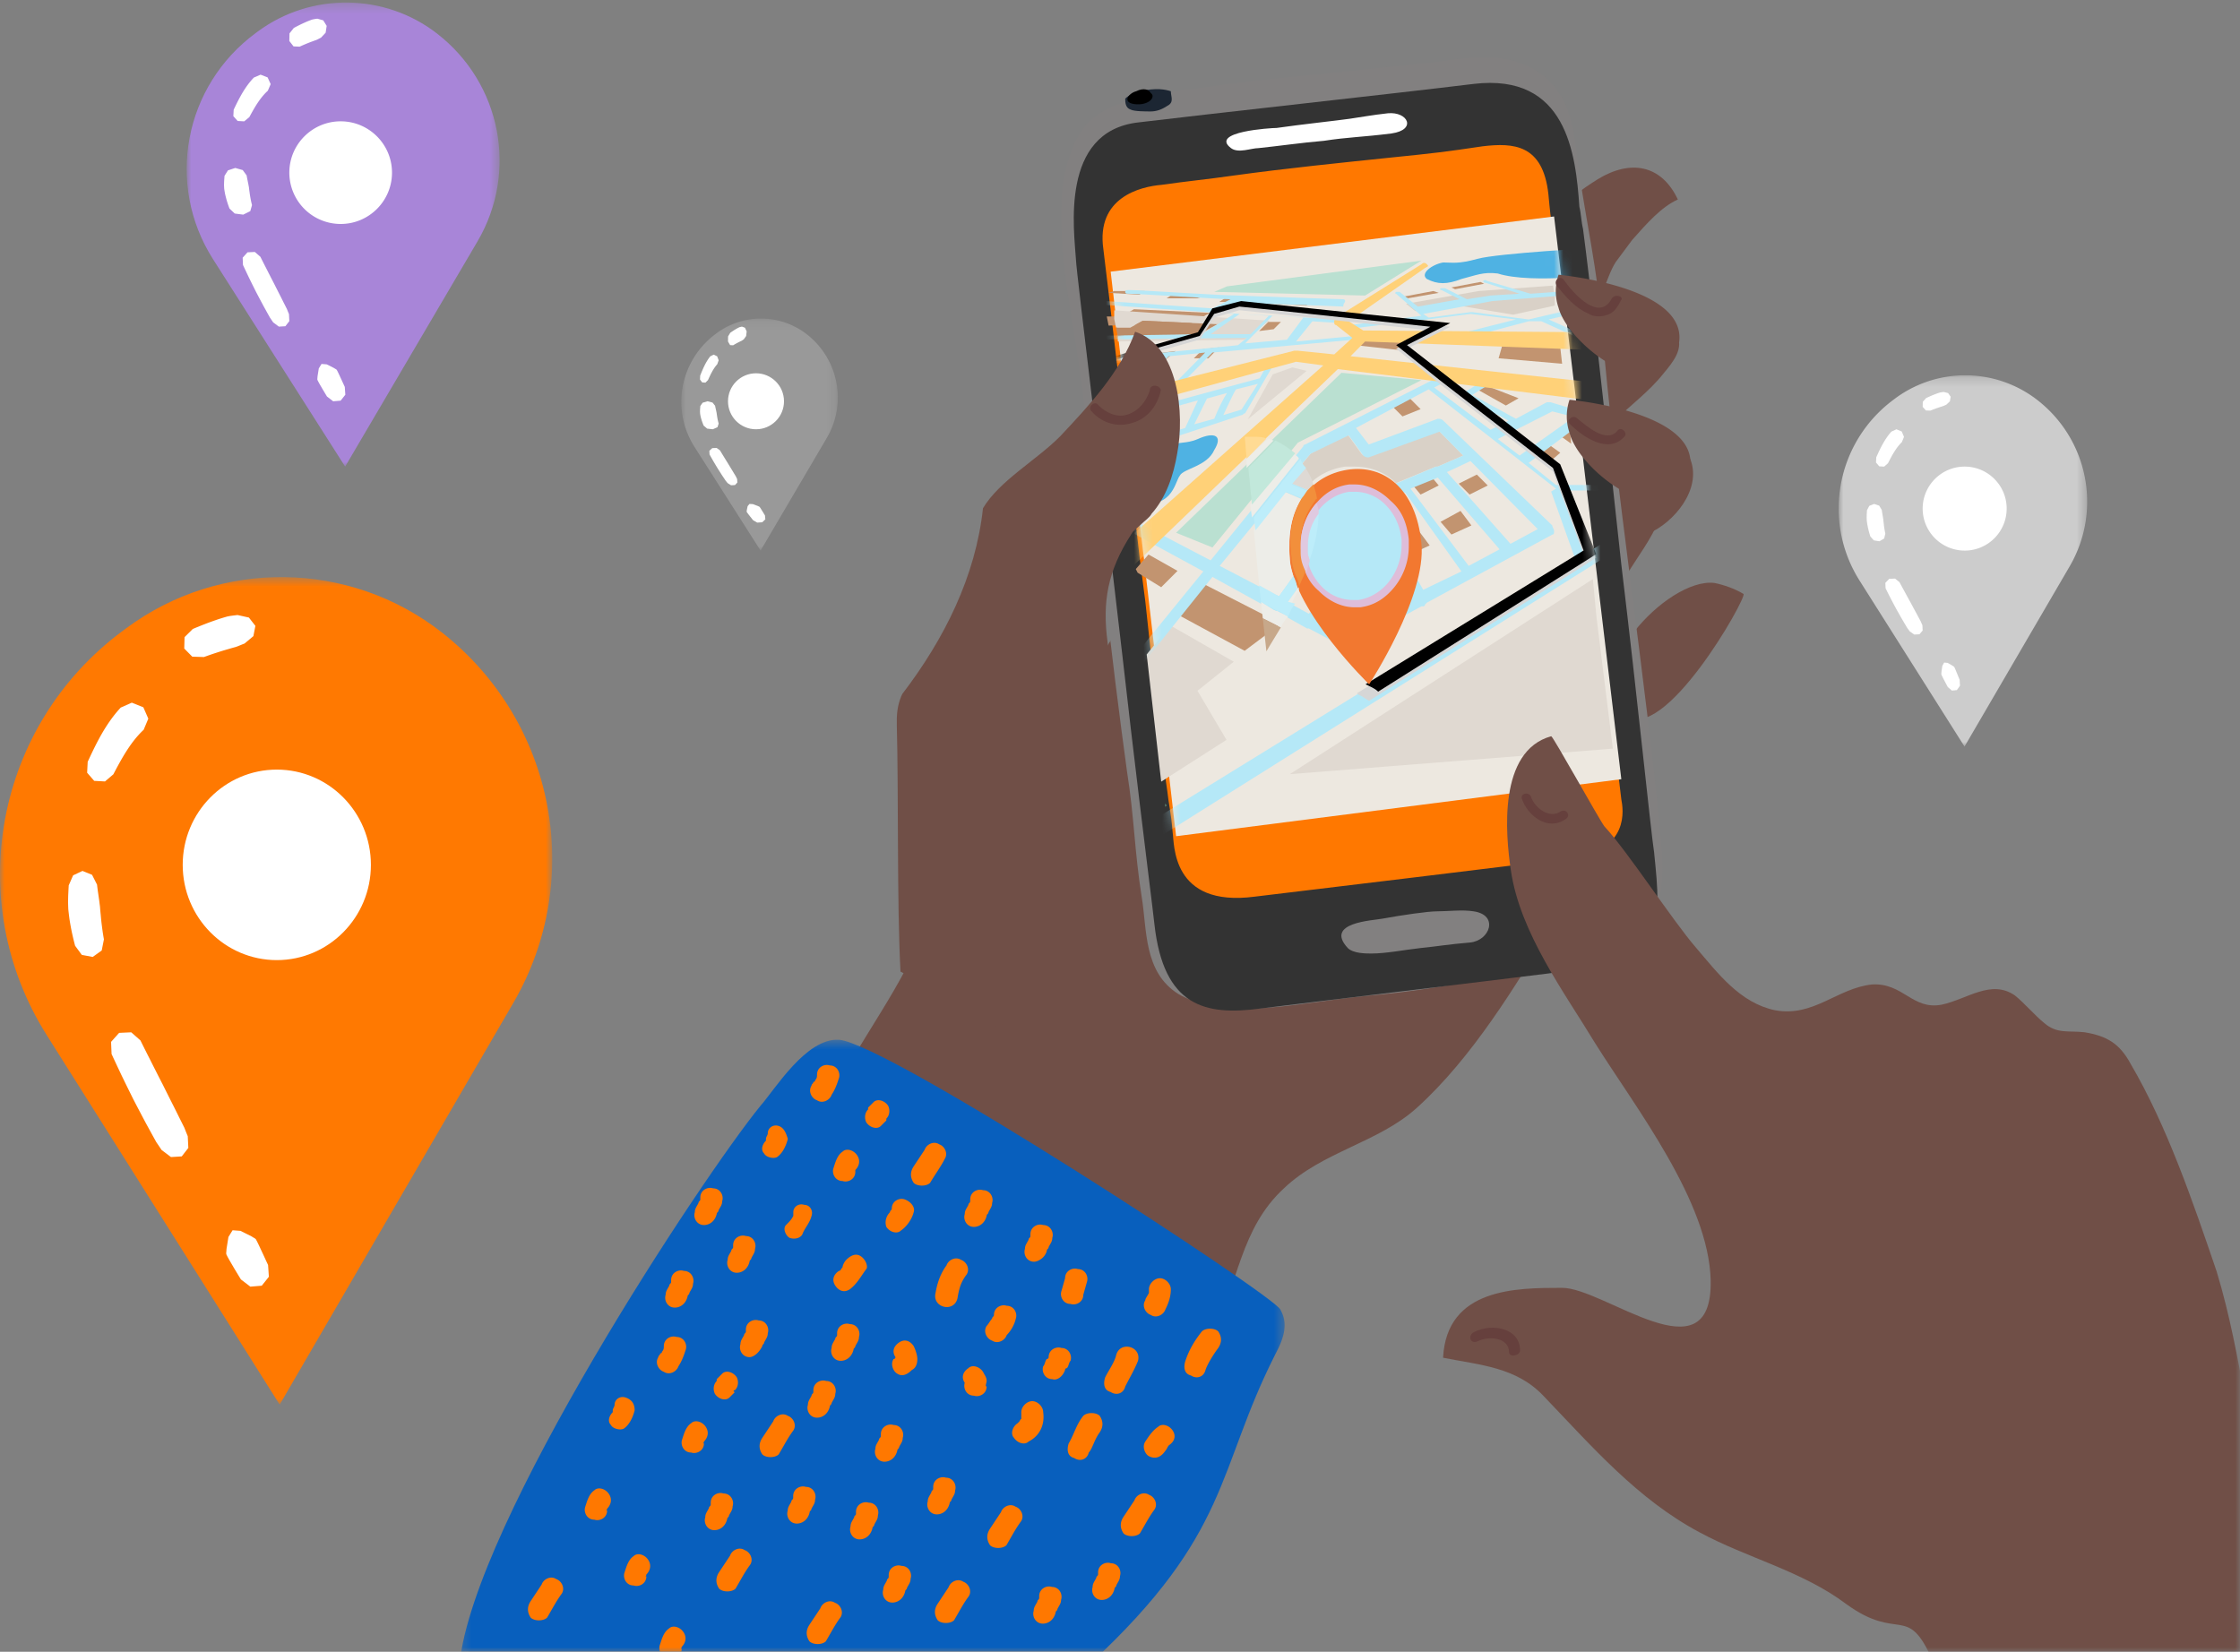 <svg xmlns="http://www.w3.org/2000/svg" xmlns:xlink="http://www.w3.org/1999/xlink" width="240" height="177" viewBox="0 0 240 177">
    <rect x="0" y="0" width="240" height="177" fill="#808080" stroke="none"/>
    <defs>
        <path id="a" d="M0 .483h59.17v88.676H0z"/>
        <path id="c" d="M0 .27h33.53V50H0z"/>
        <path id="e" d="M0 .135h16.765V25H0z"/>
        <path id="g" d="M0 .217h26.626V40H0z"/>
        <path id="i" d="M0 0h191v173H0z"/>
        <path id="k" d="M.24.476h88.4v66.846H.24z"/>
        <path id="m" d="M.271 6.526l7.34 63.081 47.118-7.074L47.39.434"/>
        <path id="o" d="M.271 6.526l7.34 63.081 47.118-7.074L47.39.434"/>
        <path id="q" d="M.271 6.526l7.34 63.081 47.118-7.074L47.39.434"/>
        <path id="s" d="M0 6.109l7.01 60.497 47.704-6.107L47.51.197"/>
        <path id="u" d="M0 6.109l7.01 60.497 47.704-6.107L47.51.197"/>
        <path id="w" d="M0 6.109l7.01 60.497 47.704-6.107L47.51.197z"/>
        <path id="y" d="M0 6.109l7.01 60.497 47.704-6.107L47.51.197z"/>
        <path id="A" d="M0 6.109l7.01 60.497 47.704-6.107L47.51.197z"/>
        <path id="C" d="M0 6.109l7.01 60.497 47.704-6.107L47.51.197z"/>
        <path id="E" d="M0 6.109l7.01 60.497 47.704-6.107L47.51.197"/>
        <path id="G" d="M0 6.109l7.01 60.497 47.704-6.107L47.51.197"/>
        <path id="I" d="M.271 6.526l7.34 63.081 47.118-7.074L47.39.434z"/>
        <path id="K" d="M.271 6.526l7.34 63.081 47.118-7.074L47.39.434z"/>
        <path id="M" d="M.271 6.526l7.34 63.081 47.118-7.074L47.39.434"/>
        <path id="O" d="M.271 6.526l7.34 63.081 47.118-7.074L47.39.434"/>
        <path id="Q" d="M.271 6.526l7.34 63.081 47.118-7.074L47.39.434z"/>
        <path id="S" d="M.271 6.526l7.34 63.081 47.118-7.074L47.39.434z"/>
        <path id="U" d="M.271 6.526l7.34 63.081 47.118-7.074L47.39.434"/>
        <path id="W" d="M.271 6.526l7.34 63.081 47.118-7.074L47.39.434z"/>
        <path id="Y" d="M.271 6.526l7.34 63.081 47.118-7.074L47.39.434"/>
        <path id="aa" d="M.271 6.526l7.34 63.081 47.118-7.074L47.39.434"/>
        <path id="ac" d="M.271 6.526l7.34 63.081 47.118-7.074L47.39.434"/>
        <path id="ae" d="M.271 6.526l7.34 63.081 47.118-7.074L47.39.434"/>
        <path id="ag" d="M.271 6.526l7.34 63.081 47.118-7.074L47.39.434"/>
        <path id="ai" d="M.271 6.526l7.34 63.081 47.118-7.074L47.39.434"/>
    </defs>
    <g fill="none" fill-rule="evenodd">
        <g transform="translate(0 61.358)">
            <mask id="b" fill="#fff">
                <use xlink:href="#a"/>
            </mask>
            <path fill="#FF7901" d="M29.964 89.159l25.033-43.045c7.726-13.284 4.465-30.2-7.65-39.697-9.893-7.754-23.785-7.926-33.867-.42l-.4.297C-.512 16.413-4.032 35.22 4.989 49.532c11.49 18.232 24.976 39.627 24.976 39.627" mask="url(#b)"/>
        </g>
        <path fill="#FFF" d="M26.668 66.176l.691.885.002.009-.212 1.096-.952.794-.004.001-.02.008-.119.045-.133.054-.133.055-.029.012-.104.04-.131.055-.046.019-.087.031-.134.048h-.001l-.135.037-.136.037-.136.038-.135.039-.136.04-.135.04-.026.007-.11.031-.135.04-.137.04-.135.04-.136.043-.136.042-.135.042-.136.044-.075.025-.061.019-.136.045-.136.044-.137.046-.137.046-.137.046-.137.048-.137.048-.138.049-.137.049-.119.042-.022.009h-.003l-1.246-.041-.856-.868-.002-.007.032-1.216.882-.875.026-.011.12-.05.145-.061.144-.06.145-.059.145-.059.146-.058.144-.058.146-.057.146-.056.146-.057.064-.025.082-.03.146-.055.147-.053.147-.054.148-.052.148-.052.149-.051.149-.052.121-.04.028-.01.15-.047.151-.046.15-.047.153-.046.152-.044.15-.044.002-.001.156-.03.103-.02.055-.009.159-.023.124-.016.036-.005.16-.019.16-.019.134-.015.027-.002zM15.353 75.788l.006.005.532 1.216-.5 1.193-.002.002-.067.063-.06.057-.06.058-.059.06-.058.059-.058.06-.058.061-.057.062-.058.063-.056.063-.057.063-.056.065-.055.064-.055.066-.055.066-.054.067-.054.067-.054.068-.054.068-.053.07-.053.07-.053.07-.051.07-.052.072-.052.072-.052.073-.05.073-.051.074-.05.074-.05.075-.05.075-.05.076-.05.076-.048.076-.05.078-.048.077-.048.078-.049.079-.048.079-.048.079-.047.08-.048.08-.047.08-.046.081-.048.082-.045.08-.094.165-.092.166-.092.166-.092.169-.091.168-.09.17-.09.17-.091.172-.09.173-.003.004-.893.761-1.151-.062-.005-.002-.003-.002-.755-.868.06-1.17.084-.183.084-.18.086-.183.085-.182.087-.183.089-.185.089-.184.09-.185.092-.183.047-.094.047-.093.047-.092.048-.094.048-.092.049-.093.049-.093.05-.093.05-.093.05-.093.051-.092.052-.094.052-.092.052-.093.054-.092.054-.093.054-.092.055-.093.055-.092.056-.092.058-.092.057-.092.058-.092.059-.09.06-.092.06-.091.061-.092.062-.09.063-.09.063-.09.064-.09.065-.09.066-.09.067-.09.068-.088.068-.09.07-.088.07-.087.071-.088.072-.087.074-.087.073-.086.075-.086.077-.086.076-.085.076-.081 1.187-.527zM9.863 93.742l.532 1.05.001.003.004.028.019.17.024.193.024.19.027.19.028.188.01.06.016.127.027.185.026.184.027.176v.008l.023.181.022.182.024.18.013.098.007.083.013.18.016.179.016.18.018.178.017.164.001.016.008.088.008.09.008.089.009.09.009.09.01.088.008.09.01.09.01.09.012.09.01.09.012.09.01.073.002.016.01.09.012.091.012.091.013.091.013.09.012.092.014.091.013.092.015.092.015.092.014.092.016.092.016.094.016.092.018.097v.003l-.237 1.191-.96.688h-.004l-.004.001-1.164-.218-.72-.979v-.004l-.027-.1-.027-.102-.026-.101-.025-.103-.026-.102-.025-.1-.024-.103-.024-.1-.024-.101-.023-.101-.023-.101-.023-.101-.022-.101-.022-.1-.021-.1-.004-.018-.016-.083-.02-.1-.02-.1-.02-.1-.018-.1-.018-.1-.019-.1-.017-.1-.017-.1-.017-.1-.017-.1-.016-.099-.017-.102-.002-.016-.025-.181-.025-.2-.024-.2-.023-.2-.022-.2-.01-.092-.004-.108-.008-.202-.006-.201-.006-.202v-.009l.002-.194.004-.203.004-.203.003-.138.003-.066.01-.204.01-.205.01-.205.012-.207.01-.176v-.033l.472-1.077 1-.472h.008zM15.04 111.482l.003.004.026.05.134.271.16.32.16.32.16.319.161.319.163.318.125.246.036.073.16.319.161.32.162.318.161.318.162.32.163.317.163.318.142.275.022.043.158.32.16.32.16.32.16.32.16.319.162.32.161.318.128.253.033.067.16.321.158.32.16.321.16.32.16.321.16.32.04.079.1.254.133.336.137.333.001.005.062 1.251-.704.907-.003.002-.004.001-1.15.07-1.004-.758-.001-.003-.202-.302-.203-.302-.157-.228-.042-.076-.175-.318-.175-.316-.174-.317-.174-.317-.174-.318-.174-.317-.036-.067-.134-.253-.17-.32-.169-.319-.168-.32-.168-.32-.168-.321-.168-.322-.166-.321-.023-.043-.14-.28-.16-.326-.161-.324-.16-.325-.16-.325-.16-.326-.157-.326-.16-.327-.035-.074-.12-.254-.155-.328-.154-.329-.154-.328-.154-.33-.153-.329-.127-.277-.025-.052-.001-.004-.055-1.3.86-.963.007-.003 1.293-.06zM25.764 131.895l1.172.583.003.003.009.005.204.126.157.091.066.055.032.025.142.265.045.094.141.289.051.109.187.401.187.4.009.017.177.385.185.402.094.2.087.184.008.016.002.004.086 1.266-.76.953-.003.002-.005.002-1.218.102-1.01-.774-.003-.003-.009-.015-.107-.177-.118-.193-.234-.386-.223-.37-.01-.016-.227-.39-.228-.39-.061-.105-.16-.287-.05-.093-.137-.274-.002-.041-.007-.087.016-.18.017-.24v-.014l.206-1.287.441-.717.007-.004zM29.659 82.468c5.564 0 10.081 4.574 10.081 10.207 0 5.634-4.517 10.208-10.081 10.208-5.565 0-10.083-4.574-10.083-10.208 0-5.633 4.518-10.207 10.083-10.207"/>
        <g>
            <g transform="translate(20)">
                <mask id="d" fill="#fff">
                    <use xlink:href="#c"/>
                </mask>
                <path fill="#A885D8" d="M16.98 50l14.185-24.14c4.378-7.45 2.53-16.936-4.335-22.261C21.224-.75 13.352-.846 7.638 3.363l-.226.167C-.29 9.204-2.285 19.75 2.826 27.777L16.98 50" mask="url(#d)"/>
            </g>
            <path fill="#FFF" d="M34.636 2.181l.363.59.001.006-.111.73-.5.53h-.002l-.01.006-.063.03-.07.036-.07.037-.015.007-.054.028-.07.036-.023.013-.046.02-.07.032h-.001l-.07.025-.072.025-.071.025-.071.026-.072.026-.07.027-.014.005-.058.02-.071.027-.072.027-.07.027-.072.028-.071.028-.071.029-.072.029-.04.016-.031.013-.072.03-.071.03-.072.03-.072.03-.072.031-.072.032-.071.032-.073.033-.072.032-.062.029-.012.005-.001.001-.654-.028-.45-.578L31 4.389l.017-.81.463-.584.014-.007.063-.034.076-.04.075-.04.076-.04.077-.038.076-.04.076-.038.076-.038.077-.038.077-.037.033-.017.043-.02.077-.037.077-.035.077-.036.078-.034.078-.035.078-.034.078-.035.064-.027.014-.006.079-.032.08-.03.078-.032.08-.03.08-.03.078-.029h.002l.082-.02.054-.014.029-.006.083-.015.065-.011.019-.003.084-.013.085-.012.07-.01.014-.002zM28.672 8.293l.003.003.325.72-.305.706-.002.002-.04.037-.037.034-.036.034-.036.035-.036.036-.035.035-.036.036-.035.037-.035.037-.034.037-.035.038-.034.038-.034.038-.033.04-.034.038-.033.04-.033.04-.033.04-.032.04-.033.041-.032.042-.032.042-.032.041-.032.043-.031.043-.032.042-.03.044-.031.044-.031.043-.03.045-.031.045-.03.044-.03.045-.03.045-.03.046-.03.046-.03.046-.029.047-.03.047-.029.046-.029.048-.029.047-.028.048-.029.048-.029.048-.027.048-.058.097-.056.099-.056.098-.056.1-.055.1-.056.1-.055.101-.055.102-.055.102-.002.002-.545.451-.702-.037h-.003l-.002-.002-.46-.514.036-.693.052-.108.051-.107.052-.108.052-.108.053-.109.055-.109.054-.109.055-.11.056-.108.028-.056.03-.054.028-.055.03-.055.028-.055.03-.055.03-.055.03-.055.031-.055.031-.055.031-.055.031-.055.032-.055.032-.055.033-.055.033-.054.033-.055.033-.055.034-.055.034-.054.035-.054.036-.055.035-.054.036-.054.036-.054.037-.054.038-.055.037-.053.038-.054.039-.053.04-.053.039-.054.04-.053.04-.053.042-.052.042-.053.042-.052.043-.052.044-.052.044-.051.044-.052.045-.051.046-.05.047-.052.047-.05.045-.048L27.92 8zM26.008 18.225l.416.57v.002l.003.015.015.092.019.104.02.104.02.103.022.102.007.032.013.07.02.1.021.1.021.095.001.004.017.099.018.098.019.098.01.053.005.045.01.098.013.097.012.097.014.097.013.09.002.008.006.048.006.048.006.049.007.049.007.048.007.048.008.05.007.048.008.049.009.048.009.05.008.048.008.04.001.009.009.049.01.049.008.05.01.049.01.049.01.05.01.049.011.05.011.05.012.05.012.05.012.05.013.05.012.05.014.053v.002l-.185.646-.75.373h-.003L26.06 23l-.908-.118-.562-.532-.001-.002-.02-.054-.022-.055-.02-.056-.02-.055-.02-.056-.02-.054-.019-.056-.018-.054-.019-.055-.018-.055-.018-.055-.018-.054-.017-.055-.017-.054-.017-.055-.003-.01-.012-.045-.016-.054-.015-.054-.016-.055-.014-.054-.014-.054-.014-.054-.014-.054-.013-.055-.014-.054-.013-.054-.012-.054-.014-.055-.002-.009-.019-.098-.02-.109-.018-.108-.018-.109-.017-.108-.007-.05-.004-.059-.006-.11-.005-.109-.005-.11v-.004l.002-.105.003-.11.003-.11.003-.075.002-.036.007-.111.009-.111.008-.112.009-.112.007-.095.001-.018.368-.584.78-.257h.007zM27.897 27.515l.002.003.015.03.081.162.097.192.096.19.097.192.098.191.098.19.075.148.022.044.097.19.097.192.098.19.097.19.098.191.099.19.098.191.086.165.013.025.096.192.096.191.097.192.096.191.097.191.098.192.097.19.078.151.02.04.096.193.096.192.096.192.097.191.097.192.097.192.024.047.06.152.08.2.083.2v.003l.038.749-.425.543h-.002l-.003.002-.694.041-.607-.453v-.002l-.122-.18-.123-.182-.095-.136-.025-.046-.106-.19-.106-.189-.105-.19-.105-.19-.105-.19-.105-.19-.022-.04-.08-.15-.103-.192-.103-.191-.101-.192-.102-.192-.101-.192-.101-.192-.101-.192-.014-.026-.084-.168-.097-.194-.097-.195-.097-.194-.096-.195-.097-.195-.095-.195-.096-.195-.022-.045-.072-.152-.094-.196-.093-.197-.093-.197-.093-.196-.092-.198-.078-.165-.014-.032-.001-.002-.033-.778.52-.576.004-.002.78-.036zM35.003 39.042l.769.387.002.001.005.004.135.083.102.06.044.037.02.016.094.176.03.062.092.19.034.073.122.266.123.265.006.01.116.255.122.266.061.132.057.123.005.01.001.003.057.838-.499.63-.002.002-.003.002-.8.067-.662-.512-.001-.002-.007-.01-.07-.117-.077-.128-.154-.256-.146-.245-.007-.01-.149-.258-.15-.258-.04-.07-.104-.19-.033-.062-.09-.18-.002-.028-.004-.057.01-.12.012-.158v-.01l.135-.851.29-.475.004-.003zM36.5 13c3.035 0 5.5 2.465 5.5 5.5S39.535 24 36.5 24a5.503 5.503 0 0 1-5.5-5.5c0-3.035 2.465-5.5 5.5-5.5"/>
        </g>
        <g>
            <g transform="translate(73 34)">
                <mask id="f" fill="#fff">
                    <use xlink:href="#e"/>
                </mask>
                <path fill="#999" d="M8.49 25l7.093-12.07c2.188-3.725 1.265-8.468-2.168-11.13a7.976 7.976 0 0 0-9.709-.035c-3.851 2.837-4.849 8.11-2.293 12.124L8.49 25" mask="url(#f)"/>
            </g>
            <path fill="#FFF" d="M79.818 35.12l.182.394v.004l-.056.487-.25.353-.006.004-.03.02-.036.024-.035.024-.007.006-.028.018-.034.024-.012.008-.023.014-.035.022-.036.016-.035.016-.036.017-.036.017-.035.018-.036.018-.007.003-.028.014-.036.018-.036.018-.035.018-.036.018-.036.019-.035.02-.036.019-.02.01-.016.009-.035.02-.036.02-.036.02-.036.02-.036.02-.036.022-.036.021-.036.022-.036.022-.031.019-.006.004-.328-.019-.224-.385-.001-.003.008-.54.232-.39.007-.004.031-.023.038-.027.038-.026.038-.026.038-.027.038-.025.038-.026.039-.026.038-.025.038-.025.017-.01.022-.014.038-.025.039-.023.038-.024.039-.023.039-.023.039-.023.039-.023.032-.018.007-.004.04-.021.04-.021.039-.02.04-.021.04-.02.039-.02.041-.013.027-.01.015-.003.042-.01.032-.007.01-.002.042-.009.042-.008.035-.007L79.5 35zM76.836 38.176l.002.002.162.432-.153.423v.001l-.02.023-.02.02-.017.02-.018.022-.018.02-.018.022-.018.022-.017.022-.017.022-.018.022-.017.023-.017.023-.017.023-.017.023-.016.023-.017.024-.016.024-.017.024-.016.025-.016.024-.017.025-.016.025-.015.025-.016.026-.016.025-.016.026-.015.026-.016.026-.015.027-.015.026-.016.027-.015.027-.015.027-.015.027-.015.028-.015.027-.014.028-.015.028-.015.028-.014.028-.015.028-.014.029-.015.028-.014.029-.014.029-.014.029-.029.058-.028.06-.028.058-.028.06-.028.06-.027.06-.028.06-.027.062-.028.061v.002l-.273.27-.351-.022h-.002v-.002L75 40.668l.018-.415.026-.066.026-.064.026-.064.026-.065.026-.065.027-.066.027-.065.028-.066.028-.065.014-.034.015-.032.014-.033.015-.033.014-.033.015-.033.015-.033.015-.033.016-.033.015-.033.016-.033.015-.033.016-.033.016-.033.016-.033.017-.033.016-.033.017-.033.017-.032.017-.033.018-.033.017-.032.018-.033.018-.032.018-.033.018-.032.02-.033.018-.032.02-.032.019-.032.02-.032.019-.032.02-.032.02-.032.021-.03.02-.033.022-.031.022-.031.021-.031.022-.031.023-.031.022-.03.023-.031.023-.03.024-.03.023-.03.362-.187zM76.339 43.135l.277.342.002.01.01.055.013.063.012.062.014.062.015.061.005.02.009.04.013.061.014.06.014.057v.003l.012.059.012.06.012.058.007.032.003.027.007.058.009.059.008.058.01.058.008.054v.005l.005.028.004.03.004.029.005.029.004.029.005.03.005.028.005.03.006.029.005.029.006.03.006.029.005.024v.005l.007.03.006.029.006.03.007.029.006.03.007.03.007.029.007.03.007.03.008.03.008.03.008.03.008.03.009.03.009.032-.124.389-.5.223h-.001l-.002.001-.606-.07-.375-.32v-.001l-.014-.032-.014-.034-.013-.033-.014-.033-.013-.034-.013-.032-.013-.034-.012-.032-.012-.033-.013-.033-.012-.033-.011-.033-.012-.033-.011-.032-.011-.033-.003-.006-.008-.027-.01-.032-.01-.033-.01-.033-.01-.032-.01-.033-.01-.032-.009-.033-.008-.032-.01-.033-.008-.032-.008-.032-.01-.034v-.005l-.013-.059-.013-.065-.013-.065-.012-.065-.011-.065-.005-.03-.002-.036-.004-.065-.004-.066-.003-.065v-.003l.001-.063.002-.066.002-.067.002-.045.001-.021.006-.067.005-.066.006-.067.005-.068.005-.057.001-.01.245-.351.52-.154h.005zM77.138 48.258l.001.001.01.015.048.081.058.096.058.095.058.096.059.095.058.096.046.073.013.022.058.096.058.095.059.096.058.095.06.095.058.095.06.096.05.082.008.013.058.096.058.095.058.096.058.095.058.096.058.096.059.095.046.076.012.02.058.096.058.096.057.096.058.096.059.096.058.095.014.024.036.076.048.1.05.1v.001l.023.375-.255.271h-.001l-.002.001-.416.021-.364-.227h-.001l-.073-.09-.074-.091-.056-.068-.016-.023-.063-.095-.064-.095-.063-.095-.063-.095-.063-.095-.063-.095-.013-.02-.048-.075-.062-.096-.061-.096-.061-.096-.061-.095-.061-.096-.06-.096-.061-.097-.008-.012-.051-.085-.058-.097-.059-.097-.058-.097-.057-.097-.058-.098-.058-.097-.057-.098-.013-.023-.044-.075-.056-.098-.056-.099-.055-.098-.056-.099-.056-.098-.046-.083-.009-.016v-.001l-.02-.39.312-.287.002-.001.469-.018zM80.668 54.021l.513.193.002.001.003.002.09.042.068.03.029.018.014.008.062.088.02.031.062.095.022.037.082.132.082.133.004.005.077.128.081.133.041.066.038.06.004.006v.001l.038.42-.332.315h-.002l-.002.001-.533.034-.442-.256v-.001l-.005-.005-.047-.059-.051-.064-.102-.127-.098-.123-.004-.005-.1-.13-.1-.128-.026-.035-.07-.095-.022-.03-.06-.091-.001-.014-.003-.029.007-.06.007-.079v-.004l.09-.426.194-.238L80.3 54zM81 40c1.656 0 3 1.344 3 3s-1.344 3-3 3-3-1.344-3-3 1.344-3 3-3"/>
        </g>
        <g>
            <g transform="translate(197 40)">
                <mask id="h" fill="#fff">
                    <use xlink:href="#g"/>
                </mask>
                <path fill="#CCC" d="M13.484 40l11.265-19.311c3.476-5.96 2.01-13.55-3.443-17.81a12.593 12.593 0 0 0-15.42-.055C-.23 7.364-1.814 15.8 2.244 22.222L13.484 40" mask="url(#h)"/>
            </g>
            <path fill="#FFF" d="M208.727 42.12l.272.394.001.004-.084.487-.374.353h-.002l-.007.004-.047.02-.053.024-.052.024-.011.006-.041.018-.052.024-.018.008-.035.014-.052.022-.054.016-.053.016-.054.017-.053.017-.054.018-.053.018-.01.003-.043.014-.054.018-.053.018-.053.018-.054.018-.054.019-.053.02-.053.019-.03.01-.024.009-.053.02-.054.02-.054.02-.054.02-.054.02-.054.022-.054.021-.054.022-.054.022-.047.019-.008.004h-.002l-.49-.019-.337-.385-.001-.003.013-.54.347-.39.01-.004.048-.023.056-.027.057-.026.057-.026.057-.027.058-.025.057-.026.057-.026.057-.025.058-.025.025-.01.032-.014.058-.025.058-.023.058-.024.058-.023.058-.023.059-.023.058-.023.048-.018.011-.004.06-.021.059-.021.059-.02.06-.021.06-.02.059-.02.062-.013.04-.01.022-.003.063-.01.049-.007.014-.002.063-.009.063-.008.053-.007.01-.001zM203.754 46.234l.002.003.244.576-.229.565-.001.001-.03.03-.028.027-.027.027-.027.028-.027.029-.027.028-.026.029-.026.03-.026.029-.026.03-.026.03-.026.03-.025.031-.025.031-.026.031-.024.032-.025.032-.025.032-.024.033-.025.032-.024.033-.024.034-.024.033-.023.034-.024.034-.024.035-.023.034-.023.035-.023.035-.023.036-.023.036-.023.036-.022.036-.023.036-.022.036-.022.037-.022.037-.023.037-.022.038-.022.037-.021.038-.022.038-.022.038-.02.038-.022.039-.021.038-.043.078-.042.079-.043.079-.041.08-.042.08-.041.08-.042.08-.041.082-.042.082v.001l-.41.361-.526-.03h-.002l-.002-.001-.345-.412.027-.554.039-.086.038-.086.04-.086.039-.087.04-.086.04-.088.04-.087.042-.088.042-.086.021-.045.022-.044.022-.044.021-.044.022-.044.023-.044.022-.044.023-.044.023-.044.023-.044.023-.044.024-.044.024-.044.024-.043.024-.044.025-.044.025-.044.025-.044.025-.044.026-.043.026-.043.026-.044.027-.044.027-.043.027-.043.028-.043.028-.044.028-.042.029-.043.029-.043.03-.043.029-.042.03-.043.03-.042.032-.042.03-.042.033-.042.032-.041.033-.042.032-.041.034-.041.034-.041.034-.041.035-.04.035-.04.035-.04.543-.249zM201.339 54.18l.277.455v.002l.002.012.01.074.013.084.012.083.014.082.015.081.005.026.009.056.013.08.014.08.014.076v.003l.012.08.012.078.012.079.007.042.003.036.007.078.009.078.008.078.01.077.008.072v.007l.005.037.004.04.004.038.005.04.004.038.005.039.005.039.005.039.006.039.005.039.006.039.006.039.005.032v.007l.007.039.006.04.006.039.007.04.006.039.007.04.007.039.007.04.007.04.008.04.008.04.008.04.008.04.009.04.009.042v.002l-.124.517-.5.298h-.001l-.002.001-.606-.095-.375-.425v-.001l-.014-.044-.014-.044-.013-.044-.014-.045-.013-.044-.013-.044-.013-.044-.012-.044-.012-.044-.013-.043-.012-.044-.011-.044-.012-.044-.011-.043-.011-.044-.003-.008-.008-.036-.01-.043-.01-.044-.01-.043-.01-.043-.01-.044-.01-.043-.009-.043-.008-.044-.01-.043-.008-.043-.008-.044-.01-.044v-.007l-.013-.079-.013-.086-.013-.087-.012-.087-.011-.087-.005-.04-.002-.047-.004-.087-.004-.088-.003-.087v-.004l.001-.084.002-.088.002-.089.002-.06.001-.028.006-.089.005-.089.006-.089.005-.09.005-.076.001-.014.245-.468.52-.205h.005zM203.518 62.387v.001l.013.023.065.122.077.143.077.144.078.143.078.143.078.143.06.11.018.033.078.143.078.144.078.143.078.143.078.143.079.143.079.142.068.124.01.019.077.144.078.143.077.144.077.143.078.144.078.143.078.143.062.114.016.03.076.144.077.144.077.144.077.144.078.143.078.144.019.035.048.114.064.151.066.15.001.002.03.562-.34.407h-.002l-.002.001-.555.031-.486-.34v-.001l-.098-.136-.098-.135-.076-.103-.02-.034-.084-.142-.085-.142-.084-.143-.084-.142-.084-.143-.085-.142-.017-.03-.065-.114-.082-.143-.081-.143-.082-.144-.081-.144-.081-.144-.081-.144-.08-.144-.012-.02-.067-.126-.078-.146-.078-.145-.077-.146-.077-.146-.077-.146-.077-.147-.076-.146-.017-.034-.058-.113-.076-.148-.074-.147-.074-.148-.075-.148-.074-.148-.061-.124-.012-.023v-.002L202 62.46l.415-.432.004-.001.624-.027zM208.668 71.032l.513.29h.002l.003.003.09.063.068.045.029.027.014.013.062.131.02.047.062.143.022.054.082.2.082.198.004.009.077.19.081.2.041.1.038.09.004.009v.002l.038.628-.332.473-.002.001-.002.001-.533.051-.442-.384v-.002l-.005-.007-.047-.088-.051-.096-.102-.192-.098-.183-.004-.008-.1-.194-.1-.193-.026-.053-.07-.142-.022-.046-.06-.136-.001-.02-.003-.043.007-.09.007-.119v-.007l.09-.639.194-.356.003-.002zM210.5 50c2.484 0 4.5 2.016 4.5 4.5s-2.016 4.5-4.5 4.5a4.502 4.502 0 0 1-4.5-4.5c0-2.484 2.016-4.5 4.5-4.5"/>
        </g>
        <g transform="translate(49 4)">
            <mask id="j" fill="#fff">
                <use xlink:href="#i"/>
            </mask>
            <g mask="url(#j)">
                <path fill="#704F47" d="M120.805 71.047c-3.713-1.18-8.99-.59-12.31-2.752-9.771-6.487-19.346-13.565-27.944-21.428-1.759 3.342-3.713 6.487-5.276 9.24-2.15 3.735-4.494 7.077-6.644 10.812-1.758 2.949-1.367 6.094-3.908 8.846-3.322 3.54-9.575 4.325-12.31 7.864-1.954 2.36-1.368 5.308-1.564 8.257-1.758 13.565-22.667 27.326-6.839 39.515 6.449 4.914 14.265 7.863 21.495 11.009 5.862 2.359 12.31 2.752 15.437-3.539 2.736-5.308 2.931-11.206 7.62-15.53 4.104-3.932 10.162-4.915 14.265-8.65 5.863-5.308 10.552-12.976 14.656-19.856 3.517-6.095 8.01-12.779 7.62-20.25 0-2.162-2.542-2.948-4.298-3.538"/>
                <g transform="translate(0 106.936)">
                    <mask id="l" fill="#fff">
                        <use xlink:href="#k"/>
                    </mask>
                    <path fill="#085FBD" d="M88.172 29.38C87.39 27.807 46.159.875 40.883.481c-3.517-.196-6.839 5.308-8.402 7.076C26.228 15.226 1.802 52.185.239 67.322h67.585C82.87 53.364 81.332 46.68 87.585 34.295c1.173-2.165 1.368-3.539.587-4.915" mask="url(#l)"/>
                </g>
                <path fill="#FF7800" d="M40.883 111.544c.195-.59-.195-1.374-.977-1.374-.586-.199-1.368.195-1.368.983 0 .195 0 .391-.195.59 0 0 0 .194-.196.194 0 .199-.195.199-.195.394-.39.59 0 1.378.586 1.572.586.393 1.368 0 1.563-.59.391-.587.587-1.177.782-1.769M45.964 115.87c.39-.394.39-.983.195-1.377-.39-.59-1.172-.786-1.563-.39l-.586.587v.197c-.391.393-.391.983-.196 1.376.391.59 1.173.788 1.564.393.195-.197.39-.393.586-.588v-.198M42.642 121.374c.391-.391.587-.983.196-1.573-.39-.59-1.173-.784-1.563-.393-.587.393-.782 1.181-.977 1.77-.196.589.195 1.377.977 1.377.586.195 1.367-.198 1.367-.983v-.198M52.217 120.195c.391-.59 0-1.376-.586-1.573-.586-.393-1.368 0-1.563.59l-1.173 1.77c-.39.59-.39 1.179 0 1.769.391.393 1.368.393 1.759 0 .586-.983 1.172-1.77 1.563-2.556M47.918 124.52c-.586-.198-1.368.197-1.368.983 0 .197-.195.197-.195.394-.391.39-.587.982-.391 1.572.39.59 1.172.785 1.563.393.586-.393 1.172-1.18 1.368-1.965.195-.592-.391-1.18-.977-1.377M56.711 126.289c0-.197.195-.197.195-.392.196-.393.391-.591.391-.983.196-.591-.195-1.376-.977-1.376-.586-.198-1.368.195-1.368.983v.195c0 .198-.195.198-.195.393-.195.395-.39.59-.39.983-.196.59.195 1.378.976 1.378.586 0 1.173-.395 1.368-1.181 0 .198 0 0 0 0M54.561 132.58c.391-.59 0-1.376-.586-1.573-.586-.393-1.368 0-1.563.59-.586.786-.977 1.77-1.172 2.949-.391 1.572 1.954 2.164 2.344.59.196-1.18.391-1.77.977-2.556M63.16 130.025c0-.197.195-.197.195-.394.196-.393.391-.59.391-.983.196-.59-.195-1.376-.977-1.376-.586-.196-1.368.197-1.368.983v.197c0 .196-.195.196-.195.393-.195.393-.39.59-.39.983-.196.59.195 1.376.976 1.376.391 0 1.173-.393 1.368-1.18-.195 0 0 0 0 0M59.838 137.299c.195-.59-.196-1.376-.977-1.376-.586-.197-1.368.194-1.368.983 0 .194-.196.194-.196.393-.195.196-.39.59-.586.784-.39.592 0 1.378.586 1.575.587.391 1.368 0 1.564-.592a3.8 3.8 0 0 0 .977-1.767M67.458 133.367c.196-.59-.195-1.376-.977-1.376-.586-.197-1.367.194-1.367.983l-.391 1.376c-.196.59.195 1.376.977 1.376.586.197 1.368-.197 1.368-.983l.39-1.376zM65.114 142.803c0-.197.196-.197.196-.197.195-.196.195-.59.39-.786.196-.59-.195-1.376-.977-1.376-.586-.197-1.368.196-1.368.983 0 .196-.195.196-.195.196-.195.197-.195.59-.39.787-.196.59.195 1.376.976 1.376.586.197 1.173-.393 1.368-.983M62.769 147.324c0-.59-.586-1.18-1.173-1.18-.586 0-1.172.59-1.172 1.18v.787c0-.197-.195.196-.195.196l-.196.199c-.586.39-.781 1.177-.39 1.57.39.59 1.172.787 1.563.396 1.172-.592 1.758-1.772 1.563-3.148M76.447 134.152c0-.59-.586-1.18-1.172-1.18s-1.173.59-1.173 1.18v.393c-.195.394-.39.59-.39.789-.391.587 0 1.376.586 1.57.586.396 1.368 0 1.563-.587.195-.396.586-1.182.586-2.165M72.93 141.82c.391-1.573-1.954-2.162-2.345-.59-.195.787-.781 1.573-1.172 2.36-.195.59-.195 1.375.586 1.572.586.393 1.368.197 1.563-.59.391-.786.978-1.769 1.368-2.752M68.827 149.488c.39-.592.39-1.182 0-1.77-.391-.395-1.368-.395-1.759 0-.782.983-.977 1.966-1.563 2.95-.196.587-.196 1.376.586 1.57.586.395 1.368.199 1.563-.588.391-.395.586-1.378 1.173-2.162M81.528 140.443c.39-.59.39-1.18 0-1.767-.39-.395-1.368-.395-1.759 0-.781.983-1.368 1.966-1.758 3.144-.196.59-.196 1.376.586 1.572.586.394 1.368.199 1.563-.59.196-.59.782-1.572 1.368-2.359M56.711 143.982c0-.391-.195-.59-.39-.983-.392-.59-1.173-.785-1.564-.391-.586.39-.782.983-.39 1.572-.196.588.195 1.376.976 1.376.586.195 1.368-.198 1.368-.983-.195 0 0-.393 0-.591M34.435 116.657c-.586-.199-1.172.196-1.172.784 0 .199-.196.395-.196.592v.196c-.39.394-.586.983-.195 1.377.195.393.977.59 1.368.393.586-.393.977-1.18 1.172-1.966-.195-.592-.39-1.18-.977-1.376M37.952 126.289c.195-.59-.195-1.18-.782-1.18-.586-.195-1.172.197-1.172.788v.392c-.196.393-.39.591-.782.982-.39.394 0 1.182.391 1.377.586.198 1.173 0 1.368-.394.195-.59.782-1.18.977-1.965M43.228 130.614c-.586-.393-1.172 0-1.563.393-.195.197-.39.59-.39.788-.196.195-.196.392-.392.392-.586.393-.781.983-.39 1.574.39.588.977.785 1.563.392.781-.59 1.172-1.375 1.759-2.163.195-.195 0-.983-.587-1.376M49.286 141.624c0-.393-.195-.983-.39-1.376-.392-.59-.978-.788-1.564-.393-.586.393-.782.983-.39 1.57 0 0 0 .2-.196.2-.391.589 0 1.373.39 1.572.587.393 1.173 0 1.564-.393.39-.197.586-.59.586-1.18M75.861 151.454c.196-.199.196-.393.391-.592.586-.391.782-.983.391-1.573-.39-.588-1.172-.784-1.563-.393-.586.393-.977.983-1.368 1.575-.39.59 0 1.374.39 1.573.782.393 1.369 0 1.76-.59M24.47 140.641c.195-.591-.196-1.376-.978-1.376-.586-.198-1.368.195-1.368.983 0 .195 0 .393-.195.59 0 0 0 .194-.196.194 0 .199-.195.199-.195.394-.39.59 0 1.378.586 1.572.587.394 1.368 0 1.564-.59.39-.587.586-1.177.781-1.767M29.745 144.965c.391-.392.391-.983.196-1.374-.39-.592-1.173-.789-1.563-.394-.196.195-.391.394-.587.588v.197c-.39.393-.39.983-.195 1.376.39.59 1.172.788 1.563.393.196-.195.391-.393.586-.588-.195 0-.195-.198 0-.198M26.423 150.47c.391-.392.586-.982.196-1.574-.391-.59-1.173-.784-1.564-.391-.586.391-.781 1.18-.977 1.767-.195.59.196 1.378.977 1.378.587.195 1.368-.196 1.368-.983-.195 0 0 0 0-.196M16.048 157.664c.39-.393.586-.983.195-1.572-.39-.59-1.172-.787-1.563-.393-.586.393-.782 1.18-.977 1.769-.195.59.195 1.376.977 1.376.586.197 1.368-.197 1.368-.983-.195 0 0 0 0-.197M20.254 164.718c.39-.393.586-.983.195-1.573-.39-.592-1.172-.786-1.563-.393-.586.393-.782 1.18-.977 1.767-.195.592.195 1.378.977 1.378.586.197 1.368-.196 1.368-.982-.196 0 0 0 0-.197M24.04 172.476c.39-.393.586-.983.195-1.573-.39-.59-1.172-.786-1.563-.393-.586.393-.782 1.18-.977 1.77-.195.589.195 1.375.977 1.375.586.197 1.368-.196 1.368-.983-.196 0 0 0 0-.196M35.998 149.29c.39-.59 0-1.376-.586-1.573-.587-.393-1.368 0-1.564.59-.39.59-.781 1.182-1.172 1.77-.39.59-.39 1.179 0 1.769.39.393 1.368.393 1.759 0 .586-.983.977-1.77 1.563-2.556M31.371 163.68c.391-.59 0-1.377-.586-1.574-.586-.393-1.368 0-1.563.59l-1.173 1.768c-.39.591-.39 1.181 0 1.77.391.394 1.368.394 1.759 0 .586-.982.977-1.77 1.563-2.555M41.046 169.322c.391-.59 0-1.376-.586-1.573-.586-.393-1.368 0-1.563.59-.391.59-.782 1.18-1.173 1.767-.39.592-.39 1.182 0 1.771.391.394 1.368.394 1.759 0 .586-.983.977-1.77 1.563-2.555M54.787 167.064c.39-.59 0-1.376-.587-1.573-.586-.393-1.368 0-1.563.59l-1.172 1.77c-.391.589-.391 1.179 0 1.769.39.393 1.367.393 1.758 0 .587-.983.977-1.77 1.564-2.556M11.181 166.782c.39-.59 0-1.374-.586-1.573-.586-.393-1.368 0-1.563.59-.391.592-.782 1.181-1.173 1.77-.39.589-.39 1.179 0 1.77.39.392 1.368.392 1.759 0 .586-.983.977-1.77 1.563-2.557M60.395 159.024c.39-.59 0-1.376-.586-1.573-.586-.393-1.368 0-1.563.59l-1.173 1.769c-.39.59-.39 1.18 0 1.77.391.393 1.368.393 1.759 0 .586-.984.977-1.77 1.563-2.556M74.697 157.755c.391-.59 0-1.376-.586-1.573-.586-.393-1.368 0-1.563.59-.39.59-.782 1.18-1.173 1.767-.39.592-.39 1.182 0 1.771.391.394 1.368.394 1.76 0 .585-.983.976-1.77 1.562-2.555M47.136 151.454c0-.199.196-.199.196-.393.195-.394.39-.59.39-.983.196-.59-.195-1.377-.976-1.377-.587-.196-1.368.195-1.368.983v.195c0 .199-.196.199-.196.393-.195.395-.39.59-.39.983-.196.59.195 1.378.977 1.378.586 0 1.172-.395 1.367-1.18 0 .197 0 0 0 0M37.742 158.083c0-.197.195-.197.195-.393.196-.393.391-.59.391-.983.196-.59-.195-1.376-.977-1.376-.586-.197-1.368.196-1.368.983v.196c0 .197-.195.197-.195.393-.195.394-.39.59-.39.983-.196.59.195 1.377.976 1.377.586 0 1.173-.394 1.368-1.18 0 .197 0 0 0 0M28.909 158.788c0-.197.195-.197.195-.392.196-.393.391-.591.391-.983.195-.591-.195-1.376-.977-1.376-.586-.198-1.368.195-1.368.983v.195c0 .198-.195.198-.195.393-.196.395-.391.59-.391.983-.196.59.195 1.378.977 1.378.586 0 1.172-.395 1.368-1.181 0 .198 0 0 0 0M52.745 157.096c0-.198.195-.198.195-.393.196-.393.391-.59.391-.983.195-.59-.195-1.376-.977-1.376-.586-.197-1.368.194-1.368.983v.194c0 .199-.195.199-.195.394-.196.395-.391.59-.391.983-.196.59.195 1.378.977 1.378.586 0 1.172-.395 1.368-1.18 0 .197 0 0 0 0M64.102 168.803c0-.196.195-.196.195-.393.196-.391.39-.59.39-.983.196-.59-.194-1.374-.976-1.374-.586-.199-1.368.195-1.368.983v.195c0 .196-.195.196-.195.393-.196.395-.391.59-.391.983-.196.59.195 1.378.977 1.378.586 0 1.172-.395 1.368-1.182 0 .199 0 0 0 0M70.411 166.265c0-.198.196-.198.196-.393.195-.393.39-.59.39-.983.196-.59-.195-1.376-.976-1.376-.587-.197-1.368.195-1.368.983v.195c0 .198-.196.198-.196.393-.195.395-.39.59-.39.983-.196.59.195 1.378.977 1.378.586 0 1.172-.395 1.367-1.18 0 .197 0 0 0 0M47.978 166.547c0-.198.195-.198.195-.393.196-.393.391-.59.391-.983.196-.59-.195-1.376-.977-1.376-.586-.196-1.368.195-1.368.983v.195c0 .198-.195.198-.195.393-.195.395-.39.59-.39.983-.196.59.195 1.378.976 1.378.586 0 1.173-.395 1.368-1.18 0 .197 0 0 0 0M44.472 159.776c0-.198.196-.198.196-.393.195-.393.39-.59.39-.983.196-.59-.195-1.376-.976-1.376-.587-.197-1.368.197-1.368.983v.197c0 .196-.196.196-.196.39-.195.396-.39.592-.39.984-.196.591.195 1.378.977 1.378.586 0 1.172-.395 1.367-1.18 0 .197 0 0 0 0M42.447 140.641c0-.198.195-.198.195-.393.196-.393.391-.59.391-.983.195-.59-.195-1.376-.977-1.376-.586-.197-1.368.195-1.368.983v.195c0 .198-.195.198-.195.393-.196.395-.391.59-.391.983-.195.59.195 1.378.977 1.378.586 0 1.172-.395 1.368-1.18M39.906 146.735c0-.197.195-.197.195-.393.196-.394.391-.59.391-.983.196-.59-.195-1.376-.977-1.376-.586-.197-1.368.196-1.368.982v.197c0 .197-.195.197-.195.393-.195.393-.39.59-.39.983-.196.59.195 1.376.976 1.376.586 0 1.173-.393 1.368-1.18 0 .197 0 .197 0 0M32.677 140.248c0-.199.195-.199.195-.394.195-.393.39-.59.39-.982.196-.59-.195-1.377-.976-1.377-.586-.196-1.368.197-1.368.983v.197c0 .197-.195.197-.195.391-.196.395-.391.592-.391.983-.196.592.195 1.378.977 1.378.39 0 .977-.395 1.368-1.18-.196 0-.196 0 0 0M31.308 131.203c0-.196.196-.196.196-.39.195-.394.39-.593.39-.984.196-.592-.195-1.376-.976-1.376-.587-.199-1.368.195-1.368.983v.195c0 .198-.196.198-.196.393-.195.395-.39.59-.39.983-.196.59.195 1.378.977 1.378.586 0 1.172-.395 1.367-1.182M24.665 134.94c0-.197.195-.197.195-.394.196-.393.391-.59.391-.983.195-.59-.195-1.376-.977-1.376-.586-.197-1.368.197-1.368.983v.197c0 .196-.195.196-.195.393-.196.393-.391.59-.391.983-.196.59.195 1.376.977 1.376.586 0 1.172-.393 1.368-1.18 0 .197 0 0 0 0M27.791 126.093c0-.197.196-.197.196-.393.195-.394.39-.59.39-.983.196-.59-.195-1.377-.976-1.377-.587-.196-1.368.197-1.368.983v.197c0 .197-.196.197-.196.393-.195.393-.39.59-.39.983-.196.59.195 1.376.977 1.376.586 0 1.172-.393 1.367-1.18 0 .197 0 0 0 0M18.021 145.752c-.586-.197-1.172.196-1.172.786 0 .197-.196.393-.196.59v.197c-.39.393-.586.983-.195 1.376.195.393.977.59 1.368.393.586-.393.977-1.18 1.172-1.966 0-.786-.39-1.18-.977-1.376"/>
                <path fill="#704F47" d="M134.678 58.466c.977.196 2.151.59 3.128 1.18.389.392-8.6 16.316-12.701 12.974-5.083-4.325 4.492-14.744 9.573-14.154"/>
                <path fill="#704F47" d="M125.69 45.884c-2.345.983-5.083 2.752-6.644 1.966-2.15-1.18 3.713-5.701 4.885-6.684 1.759-1.77 3.713-3.146 5.276-5.112.977-1.18 2.345-2.752 1.368-4.325-.977-1.572-2.931-.196-4.105.59-5.863 3.539-11.332 8.06-16.803 12.189-2.932 2.162-5.863 4.521-8.99 6.684-1.953 1.573-4.103 3.735-6.643 3.145-1.954-.393-4.103-2.752-5.471-.196-.782 1.573-1.173 3.538-1.368 5.504-.195 1.77-.39 3.539-.782 4.915-.586 2.556-.195 4.915 0 7.47.391 2.753-1.172 11.403-1.172 11.403 1.172 3.932.977 7.667 5.471 8.06 3.908.391 8.4-.786 11.725-2.949 1.954-1.18 2.344-2.752 4.69-2.359 1.953.393 3.907 1.966 6.057 1.573 1.759-.393 2.931-2.949 3.908-4.325 2.345-3.344 9.378-10.223 7.62-14.744-1.562-3.932-2.344-3.932-.78-8.454 1.367-3.735 5.469-7.274 5.469-11.599.392-3.932-1.562-3.735-3.711-2.752M125.884 21.703c-.586.786-1.172 1.572-1.756 2.359-1.175 1.77-1.565 5.308-3.908 5.898-2.543.786-3.715-3.932-4.106-5.702-.977-4.128 2.931-7.077 6.06-9.043 3.515-2.162 6.839-1.572 8.596 2.163-1.757.786-3.322 2.555-4.886 4.325"/>
                <path fill="#704F47" d="M127.253 45.687l-.977 1.966c0 .393.977 5.701 1.368 5.505 2.735-1.18 5.666-4.718 4.494-7.864-.586-1.376-3.127-4.718-4.69-2.949-.977.983.196 2.36-.195 3.342"/>
                <path fill="#828080" d="M115.334 3.42c-3.129-1.77-6.45-1.376-10.359-.786-3.908.393-9.182.983-13.287 1.376-3.908.393-8.01.786-11.725 1.376-3.515.393-9.182.983-11.917 3.342-2.345 1.966-3.322 6.291-3.322 9.437-.196 6.29 1.368 12.581 2.15 18.872.976 7.667 1.758 14.941 2.54 22.608.586 5.701 1.563 13.368 2.344 19.07.782 4.914.782 8.453 1.564 13.368.586 3.538.195 8.06 3.908 10.419 2.345 1.376 5.664 1.573 8.207 1.573 4.103-.197 8.011-.983 12.113-1.376 4.692-.394 9.38-1.18 14.071-2.163 4.102-.786 9.184-.393 12.895-2.359 4.299-2.162 4.885-6.684 4.496-11.599-1.759-18.873-4.885-37.549-6.45-56.225-.39-5.111-1.563-10.42-2.343-15.727-.588-4.129-.588-8.65-4.885-11.206"/>
                <path fill="#FF7800" d="M111.229 10.693c-7.035.983-14.265 1.377-21.104 2.556-5.276.787-10.942.197-16.023 2.163-6.448 2.555-6.84 8.453-6.058 14.744.391 3.735.782 7.47 1.368 11.01.977 8.65 2.15 17.496 3.127 26.146.586 4.914 1.172 9.633 1.758 14.547.391 3.932-.195 8.847 2.15 12.386.195.393.586.786.977.983 2.54 2.164 6.448.59 9.575.198 8.598-.983 17.39-2.164 25.989-3.147 4.69-.59 9.186-1.18 13.873-1.573-1.367-11.402-2.733-22.805-4.103-34.207a1360.25 1360.25 0 0 1-4.104-39.515c-.586-5.111-2.54-7.077-7.425-6.29"/>
                <path fill="#1C2633" d="M76.447 5.779c-.586-.197-1.563-.393-3.322 0-.586.196-1.172.393-1.563.786 0 .393 0 .983.586 1.18.391.196 1.564.196 2.15.196.586 0 1.172-.196 1.758-.59.782-.393.391-.983.391-1.572"/>
                <path fill="#000" d="M72.735 5.779c-.782.196-1.564 1.18-.196 1.376 1.564.196 2.345-.787 1.759-1.18-.195-.393-.782-.59-1.563-.196"/>
                <path fill="#333" d="M108.884 4.993c-8.012.982-29.506 3.342-35.953 4.128-8.404.983-6.84 11.599-6.646 14.744 0 .983 3.518 29.489 5.863 50.131 1.367 11.599 2.54 20.839 2.54 21.035.977 8.847 5.471 9.83 11.333 9.043 6.253-.786 24.428-2.949 30.679-3.735 12.899-1.573 12.313-5.111 11.529-12.975-.39-2.556-1.759-16.317-3.515-30.865-1.564-14.547-3.324-30.078-4.106-35.976-.195-.786-.195-1.573-.389-2.359-.39-5.701-1.368-14.351-11.335-13.171m10.358 82.96c-2.737.394-30.485 3.736-33.807 4.13-8.989 1.179-8.596-5.702-8.793-6.881-.196-2.36-.39-2.753-.586-4.522-.194-.983-1.759-14.548-2.345-20.249-.196-1.573-.391-2.949-.586-4.521-.194-1.77-.391-3.342-.587-5.112-.39-2.949-2.93-25.163-3.322-28.112-.781-5.505 3.909-6.684 6.253-6.881 2.736-.393 4.886-.59 7.621-.983 5.667-.786 11.53-1.376 17.198-1.966 3.908-.393 5.665-.59 9.573-1.18 3.322-.393 6.45-.196 7.036 5.112.194 1.966.194 2.36.585 4.325.392 3.735 6.839 57.208 7.232 60.55.193.983.977 5.505-5.472 6.29"/>
                <path fill="#FFF" d="M99.701 8.138c-1.758.197-2.735.393-4.105.59-1.366.197-5.079.59-7.816.983-.585 0-7.228.393-4.886 2.162.784.59 2.152 0 2.932 0 1.954-.196 4.691-.59 7.036-.786 2.54-.393 4.104-.393 7.228-.786 2.738-.393 1.76-2.36-.389-2.163"/>
                <path fill="#82C7A6" d="M75.861 82.056v.393c.196-.195 0-.195 0-.393"/>
                <path fill="#828080" d="M108.884 93.655c-1.173-.196-2.734 0-3.908 0-.977 0-3.711.393-5.862.787-.978.196-6.253.393-3.711 3.145.584.59 1.954.59 2.538.59 1.563 0 3.517-.393 5.278-.59 1.954-.197 2.931-.393 5.276-.59 2.147-.196 3.124-2.949.389-3.342"/>
                <g>
                    <g transform="translate(70 18)">
                        <mask id="n" fill="#fff">
                            <use xlink:href="#m"/>
                        </mask>
                        <path fill="#297394" d="M34.645 10.26l.194-.59 1.543-.196c.195 0 .195-.196.195-.393V8.1c0-.197-.195-.393-.387-.393l-1.74.196c-.19 0-.19.197-.19.393v.983c0 .196 0 .196.19.393 0 .196 0 .59.195.59" mask="url(#n)"/>
                    </g>
                    <g transform="translate(70 18)">
                        <mask id="p" fill="#fff">
                            <use xlink:href="#o"/>
                        </mask>
                        <path fill="#297394" d="M35.224 14.976l.966-.196c.193 0 .193-.197.193-.393v-.983c0-.196-.193-.393-.386-.393l-1.159.197c-.193 0-.193.196-.193.393v.982c0 .197 0 .197.193.393h.386" mask="url(#p)"/>
                    </g>
                    <g transform="translate(70 18)">
                        <mask id="r" fill="#fff">
                            <use xlink:href="#q"/>
                        </mask>
                        <path fill="#E88A33" d="M43.141 19.103l-.193-.59-1.157.197c-.195 0-.386-.196-.386-.393v-.982c0-.197.191-.393.386-.393l1.35-.197c.195 0 .386.197.386.393v.983c0 .196 0 .393-.19.393-.196 0-.196.59-.196.59" mask="url(#r)"/>
                    </g>
                </g>
                <g>
                    <path fill="#EDE8E0" d="M70 25.109l7.01 60.497 47.704-6.109-7.204-60.3z"/>
                    <path fill="#BAE0D1" d="M82.461 26.685l-1.363.591 16.162.394 6.036-3.744zM77.01 53.09l3.894 1.577 9.152-11.232 13.24-6.7-8.567-.788z"/>
                </g>
                <g>
                    <g transform="translate(70 19)">
                        <mask id="t" fill="#fff">
                            <use xlink:href="#s"/>
                        </mask>
                        <path fill="#4FB2E3" d="M54.326 6.306l-2.144-2.759s-10.71.592-12.85 1.183c-2.143.591-2.727.394-3.7.394-1.167.197-2.53 1.182-1.751 1.773 1.168.592 2.142.592 3.697 0 1.558-.394 2.339-.788 3.895-.59 3.701 1.182 12.074 0 12.853 0" mask="url(#t)"/>
                    </g>
                    <g transform="translate(70 19)">
                        <mask id="v" fill="#fff">
                            <use xlink:href="#u"/>
                        </mask>
                        <path fill="#4FB2E3" d="M1.363 29.164c1.169-.788 2.726-1.182 3.505-2.364.78-1.183 1.168-1.38 1.753-1.971.584-.591 1.363-.197 2.726-.788 1.752-.788 2.726-.394 1.752 1.182-.779 1.774-3.31 1.97-3.7 2.759-.584.788-.778 3.941-5.451 2.759-.195 0-1.753-.394-.585-1.577" mask="url(#v)"/>
                    </g>
                </g>
                <g>
                    <path fill="#C29470" d="M77.164 61.846l7.191 3.894 3.887-2.92-8.357-4.284z"/>
                    <path fill="#E0D9D1" d="M73.86 66.13l1.554 13.63 6.997-4.479-3.11-5.257 3.888-3.115-6.803-3.895z"/>
                    <path fill="#C29470" d="M102.235 47.827l.972 1.168 1.944-.973-.972-1.168zM105.346 51.916l1.167 1.363 2.138-.973-1.167-1.558zM98.155 49.58l.777 1.362 2.138-.973-.972-1.363zM99.516 51.721l.971 1.363 2.138-.973-1.166-1.363zM107.29 47.827l1.166 1.168 1.944-.973-1.166-1.168zM100.098 39.454l1.166 1.168 1.944-.779-1.166-1.168zM72.693 56.978l.194.39 2.527 1.557 1.75-1.752-3.11-1.753zM115.454 44.711l1.358.974 1.36-1.168-1.36-.974zM117.98 42.57l1.36.973-.194-1.947zM109.234 37.702l3.11 1.752 1.36-.779-3.498-1.363zM100.876 53.863l1.167 1.558 2.136-.973-1.165-1.558zM71.138 29.913h-1.555l.195.974 8.746-.195 2.138-1.168-8.163-.39zM81.634 28.356h3.304l.583-.195-3.304-.195zM75.997 27.966h3.304l.584-.195-3.305-.194zM69.777 27.382l3.304.195.584-.39H70.36zM87.465 28.55l3.498.195.583-.389-3.498-.195zM101.46 27.771l.388.195 3.302-.584-.581-.195zM106.512 26.798l.389.194 3.11-.584-.387-.195zM111.566 34.392l6.803.584-.196-1.752-6.22-.195zM96.6 33.029l5.248.584.387-.974-5.246-.39zM79.885 33.419l-.972.973h1.555l1.166-1.168zM85.91 31.471l1.555-.194.777-.78h-1.36zM75.414 33.807l-1.167 1.169 1.361-.195 1.36-1.168z"/>
                    <path fill="#D9D1C7" d="M109.427 27.187l-7.774 1.363.972.78 4.664-.585 5.831.974 4.47-.974v-.779l-.192-1.363z"/>
                </g>
                <g transform="translate(70 19)">
                    <mask id="x" fill="#fff">
                        <use xlink:href="#w"/>
                    </mask>
                    <path fill="#D9D1C7" d="M35.048 23.056l-7.594 2.76h-.194c-.195 0-.195 0-.39-.198l-1.557-2.168-3.895 2.168-.973 1.182c.39.592.779 1.38.973 1.971.974-.985 2.337-1.576 3.7-1.774h.973c1.753 0 3.31.592 4.479 1.774l4.284-1.774h.194l2.726-1.182-2.726-2.759z" mask="url(#x)"/>
                </g>
                <g>
                    <path fill="#E0D9D1" d="M70.382 30.182l.191.927H72.1l1.337-.742 8.018.371-2.1 1.112-8.591.185v.556l13.555-.185 2.672-2.039-16.609-1.111z"/>
                    <path fill="#BA8C69" d="M72.1 31.109h-1.527l.19.926 8.592-.185 2.1-1.112-8.018-.37z"/>
                    <path fill="#E0D9D1" d="M87.373 36.112L84.7 40.93 91 35.74l-1.527-.37z"/>
                </g>
                <g>
                    <g transform="translate(70 19)">
                        <mask id="z" fill="#fff">
                            <use xlink:href="#y"/>
                        </mask>
                        <path fill="#B5E8F7" d="M25.118 9.262c0-.197-.195-.197-.195-.197-.39 0-6.23-.197-11.293-.394-1.753 0-10.32-.591-11.683-.591-.195 0-.39 0-.39.197 0 0 0 .197.195.197 1.363 0 9.93.591 11.099.591l-1.947.985-14.214-.985c-.195 0-.39 0-.39.197v.197l16.94 1.183-3.505 2.167-12.85.197c-.195 0-.39.197-.39.197 0 .197 0 .197.195.197l17.913-.197-.973.789L-.195 15.37c-.195 0-.39.197-.39.197 0 .197 0 .197.195.197l5.842-.591-4.868 4.73c-.195.196-.195.393 0 .393h.195c.194 0 .194 0 .39-.197l5.062-4.926 3.894-.394L6.23 18.72c-.195.197-.195.394 0 .394h.194c.195 0 .195 0 .39-.197l4.089-4.138L26.09 13.4c.195 0 .39-.197.39-.197 0-.197-.195-.197-.39-.197l-6.23.591 1.752-2.167 3.115.197c.195 0 .195 0 .195-.197s0-.197-.195-.197l-10.904-.591-2.53-.197 2.141-.986c7.4.197 11.293.394 11.488.394 0-.394.195-.394.195-.59zm-10.71 4.533l2.921-2.956 3.31.197-1.752 2.364-4.478.395zm-.584-3.153l3.116.197-1.947 1.97h-4.284l3.115-2.167z" mask="url(#z)"/>
                    </g>
                    <g transform="translate(70 19)">
                        <mask id="B" fill="#fff">
                            <use xlink:href="#A"/>
                        </mask>
                        <path fill="#B5E8F7" d="M-5.646 29.756L9.93 38.23-4.673 56.162c-.39.394-.584 1.182-.39 1.576 0 .197.195.197.39.197s.39-.197.584-.394l14.993-18.72 6.426 3.547h.194l3.505 1.97h.195l3.7 1.971h.389l7.983-4.335h.195s.194 0 .194-.197l.195-.197 13.435-7.292c.195 0 .195-.197.195-.394s-.195-.394-.195-.59L35.633 22.07c-.195-.197-.39-.197-.585-.197l-7.399 2.759-1.363-1.774 7.789-4.138 13.63 10.641c.195.197.39.197.584.197h9.151l13.63 31.726c.39.789.974 1.577 1.558 1.577h.195c.39 0 .39-.591.194-1.182L58.025 29.559v-.197L53.35 19.115c0-.197-.389-.394-.584-.394-.194 0-.39.197-.39.394l1.364 2.956-6.62-1.97h-.39l-3.31 1.773-4.673-2.562 2.531-1.577c.195-.197.195-.394 0-.394-.194-.197-.39-.197-.584 0l-2.92 1.774-.195.197c0 .197.194.197.194.197l4.868 2.562-1.947.985-6.036-4.532 2.726-1.38c.195 0 .195-.197 0-.394s-.39-.197-.584-.197l-15.967 8.08s-.194 0-.194.197l-9.93 12.217-12.073-6.306 7.594-6.7 7.789-2.561c.194 0 .194-.197.389-.197l3.115-5.321c0-.197 0-.197-.194-.394-.195 0-.39 0-.39.197l-.973 1.773-5.842 1.577-5.062 1.38c-.195 0-.39.196-.39.393l-1.752 3.547-1.947.592 2.142-5.518c0-.197 0-.197-.195-.197s-.39.197-.584.394l-2.532 5.912v.394h.39l4.673-1.577-6.815 5.912-3.115-1.576c-.195 0-.39 0-.78.197 0 .394 0 .591.196.788zm10.709-8.67l4.283-1.183-1.363 2.956-4.478 1.38 1.558-3.154zm3.894 1.379l1.363-2.759 2.142-.591c-.39.591-.974 1.773-1.363 2.759l-2.142.59zm5.063-1.577l-1.948.592c.39-.789.974-2.168 1.363-2.76l2.337-.59-1.752 2.758zm35.632.789l-5.841 4.138-2.337-1.774 5.841-2.956 2.337.592zm-4.868 4.926l6.036-4.532 3.31.985 2.532 5.912h-8.957l-2.92-2.365zm-7.01-.788l-2.726 1.182h-.194l-9.736 4.138-6.23-2.561 2.53-2.956 4.09-1.97 1.557 2.167c.195.197.39.197.584.197l7.594-2.759 2.531 2.562zM33.491 40.2l-5.257-9.065 3.31-1.379 6.036 8.474-4.09 1.97zm4.868-2.562l-6.231-8.276 2.92-1.182 6.62 7.685-3.31 1.773zm7.399-3.94l-2.921 1.576-6.815-7.686 2.531-1.182 7.205 7.291zm-23.171 9.655l4.089-3.547c.195-.197.39-.591.195-.985l-2.532-5.124.974-1.38 1.752-.787 5.257 9.261-7.204 3.744-2.531-1.182zm-3.894-1.97l4.867-6.7 1.948 4.335-4.284 3.744-2.531-1.38zm-7.01-3.745l6.62-8.079 6.036 2.562-6.62 8.67-6.036-3.153z" mask="url(#B)"/>
                    </g>
                    <g transform="translate(70 19)">
                        <mask id="D" fill="#fff">
                            <use xlink:href="#C"/>
                        </mask>
                        <path fill="#B5E8F7" d="M44.784 11.429l-7.4 1.97c-.194 0-.389 0-.389-.196 0-.198 0-.198.195-.395l6.23-1.576-4.867-.591-4.673.591-8.178.985c-.195 0-.39 0-.39-.197s.195-.197.39-.197l7.594-.985-2.726-2.365c-.195 0 0-.197 0-.197h.39l1.946 1.577 4.479-.789-1.947-.985c-.195 0-.195-.197 0-.197h.39l2.336 1.182 2.53-.394 3.116-.197-3.7-1.182c-.194 0-.194-.197-.194-.197s.195-.197.39 0l4.673 1.38 8.372-.592c.195 0 .39 0 .39.197s0 .197-.195.197l-12.656.985-7.4 1.38.585.394 4.478-.591h.195l6.036.788 10.125-2.365c.195 0 .39 0 .584.197.195.197 0 .197 0 .197l-8.567 1.971 4.868 2.168c.194 0 .389.197.194.394H51.404l-5.257-2.365h-1.363z" mask="url(#D)"/>
                    </g>
                    <g transform="translate(70 19)">
                        <mask id="F" fill="#fff">
                            <use xlink:href="#E"/>
                        </mask>
                        <path fill="#FFD178" d="M-2.92 20.297l22.586-5.715h.39l3.894.394 1.947-1.773-1.753-1.38c-.194 0-.194-.197-.194-.394s.194-.197.194-.394l9.152-5.715c.195-.197.39-.197.584 0 .195.197.195.197-.195.394l-8.178 5.715 1.558.985 25.313.197c.39 0 1.363.592 1.557.986.195.394.39.985 0 .985h-.194l-26.481-.985-1.558 1.576 31.154 3.35c.584 0 1.168.394 1.363.985.195.395.39 1.183 0 1.183h-.39l-33.49-4.138-47.315 45.52c-.584.591-1.168.79-1.558.985-.39 0-1.363-.59-1.168-1.18 0-.985-.195-2.564.973-3.549l47.51-42.17-2.92-.395-23.755 6.503c-.584.197-.584-.394-.39-.788.195-.197.78-1.182 1.363-1.182" mask="url(#F)"/>
                    </g>
                    <g transform="translate(70 19)">
                        <mask id="H" fill="#fff">
                            <use xlink:href="#G"/>
                        </mask>
                        <path fill="#B5E8F7" d="M1.947 68.576c.195 0 .39 0 .584-.197l57.44-36.062c.195-.197.195-.59 0-.788-.389-.197-.778-.394-.973-.197L1.752 66.605c-.584.395-.584.789-.584 1.38 0 .591.39.79.78.591" mask="url(#H)"/>
                    </g>
                </g>
                <g>
                    <path fill="#B5E8F7" d="M117.194 48.673l2.723 7.62.972-.586-2.722-7.62z"/>
                    <path fill="#E0D9D1" d="M89.195 78.956l34.61-2.734-1.75-14.069-.388-4.103z"/>
                </g>
                <g>
                    <g transform="translate(70 18)">
                        <mask id="J" fill="#fff">
                            <use xlink:href="#I"/>
                        </mask>
                        <path fill="#D6D6D6" d="M11.086 12.029l2.703-.786 3.862.393 16.608 1.768-3.67 1.965 4.635 3.734 12.166 9.433 3.283 8.843-24.332 14.935c.193 0 .193.196.387.196.386.197.579.393.965.59l24.332-15.328-3.862-9.63L31.748 15.37l4.635-2.358-22.4-2.358-3.09.786-1.545 2.555-10.235 2.751v.59L9.54 14.387l1.545-2.358z" mask="url(#J)"/>
                    </g>
                    <g transform="translate(70 18)">
                        <mask id="L" fill="#fff">
                            <use xlink:href="#K"/>
                        </mask>
                        <path fill="#000" d="M30.589 14.976l4.635 3.734 12.166 9.433 3.283 8.843L27.306 51.33c.386.197.966.393 1.352.786L52.026 37.38l-3.862-9.63L31.75 14.977l4.632-2.358-22.4-2.358-3.09.786-1.545 2.555-10.235 2.947v.393l10.43-2.947 1.543-2.358 2.703-.786 3.863.393 16.607 1.768-3.669 1.965z" mask="url(#L)"/>
                    </g>
                    <g transform="translate(70 18)">
                        <mask id="N" fill="#fff">
                            <use xlink:href="#M"/>
                        </mask>
                        <path fill="#F27830" d="M33.293 36.2c.58 5.698-5.6 15.13-5.6 15.13s-7.917-7.663-8.497-13.362c-.58-5.699 2.318-9.04 6.18-9.63 3.862-.589 7.338 1.966 7.917 7.861" mask="url(#N)"/>
                    </g>
                    <g transform="translate(70 18)">
                        <mask id="P" fill="#fff">
                            <use xlink:href="#O"/>
                        </mask>
                        <path fill="#B5E8F7" d="M31.555 35.807c.386 3.34-1.737 6.485-4.828 6.878-2.897.393-5.599-2.162-5.987-5.502-.386-3.341 1.738-6.485 4.828-6.878 3.09-.393 5.793 2.161 5.987 5.502" mask="url(#P)"/>
                    </g>
                    <g transform="translate(70 18)">
                        <mask id="R" fill="#fff">
                            <use xlink:href="#Q"/>
                        </mask>
                        <path fill="#DEBDD9" d="M31.555 35.807h-.385v.59a6.41 6.41 0 0 1-1.352 3.93c-.774.982-1.93 1.768-3.284 1.965h-.578a4.62 4.62 0 0 1-3.285-1.376c-.965-.982-1.543-2.161-1.738-3.733v-.59c0-1.572.58-2.948 1.352-3.93.775-.983 1.931-1.769 3.283-1.965h.58c1.351 0 2.51.59 3.282 1.375.966.983 1.545 2.162 1.74 3.734h.771c-.191-1.769-.77-3.144-1.931-4.127-.966-.982-2.318-1.768-3.863-1.768h-.579c-1.543.196-2.703.982-3.669 2.161a6.94 6.94 0 0 0-1.545 4.323v.787c.193 1.768.774 3.144 1.931 4.126.966.983 2.318 1.769 3.862 1.769h.58c1.545-.197 2.703-.983 3.669-2.162a6.94 6.94 0 0 0 1.545-4.323v-.786h-.386z" mask="url(#R)"/>
                    </g>
                    <g transform="translate(70 18)">
                        <mask id="T" fill="#fff">
                            <use xlink:href="#S"/>
                        </mask>
                        <path fill="#EDEDE8" d="M16.107 42.488l.193 1.769 1.93.982c.194-.393.387-.786.773-1.179l-1.158-.59h-.193l-1.545-.982zm4.055-1.572l-1.159 1.572.387.197c.193-.393.386-.983.772-1.376v-.393zm-1.545-10.219l-3.283 4.127.58 5.896 2.124 1.179 1.545-2.162c-.193-.59-.387-1.18-.387-1.769-.193-2.75.194-4.912 1.16-6.485l-1.739-.786zm.966-4.126l-4.635 5.502.193 1.376 5.021-6.289c0-.196-.386-.393-.58-.59zm-2.704-1.572l-2.317 2.161v.983l2.896-2.948c-.193 0-.386-.196-.579-.196z" mask="url(#T)"/>
                    </g>
                    <g transform="translate(70 18)">
                        <mask id="V" fill="#fff">
                            <use xlink:href="#U"/>
                        </mask>
                        <path fill="#C2E8DB" d="M17.651 25.195l-2.897 2.948.387 3.93 4.634-5.502c-.772-.59-1.351-.983-2.124-1.376" mask="url(#V)"/>
                    </g>
                    <g transform="translate(70 18)">
                        <mask id="X" fill="#fff">
                            <use xlink:href="#W"/>
                        </mask>
                        <path fill="#C7A88A" d="M16.3 44.257l.386 3.537s.58-.983 1.545-2.555l-1.931-.982z" mask="url(#X)"/>
                    </g>
                    <g transform="translate(70 18)">
                        <mask id="Z" fill="#fff">
                            <use xlink:href="#Y"/>
                        </mask>
                        <path fill="#DED9D4" d="M20.741 27.946l-1.545 1.769 1.931.786.58-.59c-.193-.786-.58-1.375-.966-1.965" mask="url(#Z)"/>
                    </g>
                    <g transform="translate(70 18)">
                        <mask id="ab" fill="#fff">
                            <use xlink:href="#aa"/>
                        </mask>
                        <path fill="#BDEDFA" d="M19.582 39.737L18.037 41.9l-2.124-1.18.193 1.77 1.738.982h.193l.966.59c.193-.394.386-.983.772-1.376l-.772-.197.965-1.375c0-.59-.193-.983-.386-1.376m.773-12.577l-5.021 6.289.193 1.375 3.283-4.126 1.93.786c.194-.393.387-.59.58-.786l-1.93-.786 1.544-1.77c-.386-.392-.58-.785-.58-.982" mask="url(#ab)"/>
                    </g>
                    <g transform="translate(70 18)">
                        <mask id="ad" fill="#fff">
                            <use xlink:href="#ac"/>
                        </mask>
                        <path fill="#FFDB94" d="M15.334 24.802h-.965l.193 2.358L16.686 25c-.386-.197-.965-.197-1.352-.197" mask="url(#ad)"/>
                    </g>
                    <g transform="translate(70 18)">
                        <mask id="af" fill="#fff">
                            <use xlink:href="#ae"/>
                        </mask>
                        <path fill="#F28F3B" d="M21.707 29.912l-.58.59c-.193.196-.386.589-.579.785-.966 1.572-1.545 3.734-1.159 6.485 0 .59.193 1.18.387 1.769.193.393.386.786.386 1.179v.196c.193-.59.58-1.179.772-1.965-.193-.59-.386-1.375-.58-2.162v-.786A6.94 6.94 0 0 1 21.9 31.68c0-.196.193-.196.193-.196 0-.393-.193-.983-.386-1.572" mask="url(#af)"/>
                    </g>
                    <g transform="translate(70 18)">
                        <mask id="ah" fill="#fff">
                            <use xlink:href="#ag"/>
                        </mask>
                        <path fill="#BDEDFA" d="M22.286 32.86c-.773.982-1.16 2.357-1.16 3.536v.59c0 .393 0 .786.194.983.58-1.573.966-3.538.966-5.11" mask="url(#ah)"/>
                    </g>
                    <g transform="translate(70 18)">
                        <mask id="aj" fill="#fff">
                            <use xlink:href="#ai"/>
                        </mask>
                        <path fill="#E0C9E0" d="M22.093 31.877l-.193.196a6.94 6.94 0 0 0-1.545 4.323v.787c0 .786.193 1.375.58 2.161.193-.393.193-.786.386-1.179 0-.393-.193-.59-.193-.982v-.59c0-1.376.386-2.555 1.158-3.537v-.197c0-.393-.193-.786-.193-.982" mask="url(#aj)"/>
                    </g>
                </g>
                <g>
                    <path fill="#704F47" d="M117.988 28.984a5.484 5.484 0 0 1 0-3.547c3.73.394 15.711 2.364 12.373 8.866-2.946 5.123-11.391-1.576-12.373-5.32M119.165 42.382a5.484 5.484 0 0 1 0-3.546c3.732.394 15.712 2.364 12.373 8.866-2.75 5.32-11.39-1.379-12.373-5.32"/>
                    <path fill="#66403D" d="M123.682 27.998c-1.375 2.562-4.124-.59-5.106-1.97-.393-.591-1.179 0-.786.591.982 1.182 1.964 2.365 3.339 2.956.59.394 1.375.394 1.964.197.787-.197 1.178-.788 1.571-1.577.393-.394-.59-.788-.982-.197M124.27 42.185c-1.177 1.38-3.336-.59-4.318-1.379-.393-.394-1.18.197-.787.591 1.376 1.38 4.124 3.35 5.891 1.38.395-.395-.392-1.183-.785-.592"/>
                    <path fill="#704F47" d="M72.62 31.546c-1.572 4.334-4.91 7.88-8.053 11.23-2.553 2.562-6.48 4.73-8.248 7.685-.786 7.29-4.125 13.99-8.642 19.9-.392.788-.589 1.773-.589 2.759v.59c.197 7.488 0 18.916.393 26.403 5.499 2.956 5.892 3.15 10.605 6.106.59-.392.982-4.136 1.571-4.53 1.964-1.38 3.536-3.152 5.5-4.531 1.178-.79 2.945-1.183 3.927-2.365 2.554-2.955.786-9.063.59-12.61-.197-5.714.589-11.625 0-17.339-.59-4.335 0-7.684 2.553-11.625.196-.394.589-.59.982-.985.392-.394.982-.788 1.178-1.182 1.571-1.773 2.357-4.138 2.75-6.502.785-4.138.196-11.428-4.518-13.004"/>
                    <path fill="#66403D" d="M74.191 37.85c-.393 1.182-1.178 2.167-2.357 2.562-1.178.394-2.356-.198-3.142-.986-.393-.59-1.178.197-.785.591.982 1.183 2.553 1.774 4.124 1.38 1.767-.394 2.946-1.774 3.339-3.547 0-.591-1.179-.788-1.179 0"/>
                    <path fill="#704F47" d="M159.095 174h36.665c.056-3.907.196-1.322 0-5.066v-7.958c-4.205-10.638-4.325-19.09-7.267-28.747-2.553-7.487-5.303-15.566-9.23-22.265-1.179-2.167-2.554-2.955-4.91-3.35-1.768-.196-2.946.198-4.321-.984-.982-.789-2.16-2.168-3.142-2.956-2.554-1.773-5.107.394-7.856.985-3.143.591-4.125-2.364-7.463-2.167-3.732.394-6.285 3.546-10.41 2.758-3.73-.788-6.087-3.94-8.444-6.699-2.553-2.955-7.267-10.245-9.82-13.004-.59-.788-5.499-9.655-5.695-9.655-5.696 1.577-4.91 10.443-4.321 14.384.982 6.699 5.695 13.004 9.034 18.52 4.32 6.897 12.177 16.946 12.373 25.418.196 10.64-11.39.788-15.908.788-4.91 0-12.373 0-12.766 7.488 3.928.788 7.856.985 10.802 4.137 5.106 5.32 10.016 11.034 16.694 14.58 5.106 2.76 10.998 4.138 15.711 7.685 5.696 4.138 6.519-.197 9.268 6.108.196 0 .81-.197 1.006 0"/>
                    <path fill="#66403D" d="M118.183 82.97c-1.178.789-2.75-.394-3.142-1.576-.196-.591-1.178-.394-.982.197.59 1.773 2.75 3.549 4.714 2.168.589-.395 0-1.183-.59-.789M112.685 140.899c0-1.576-2.163-1.773-3.339-1.184-.787.396-1.178-.59-.393-.985 1.964-.986 4.91-.393 4.91 1.97 0 .593-1.178.79-1.178.199"/>
                </g>
            </g>
        </g>
    </g>
</svg>
